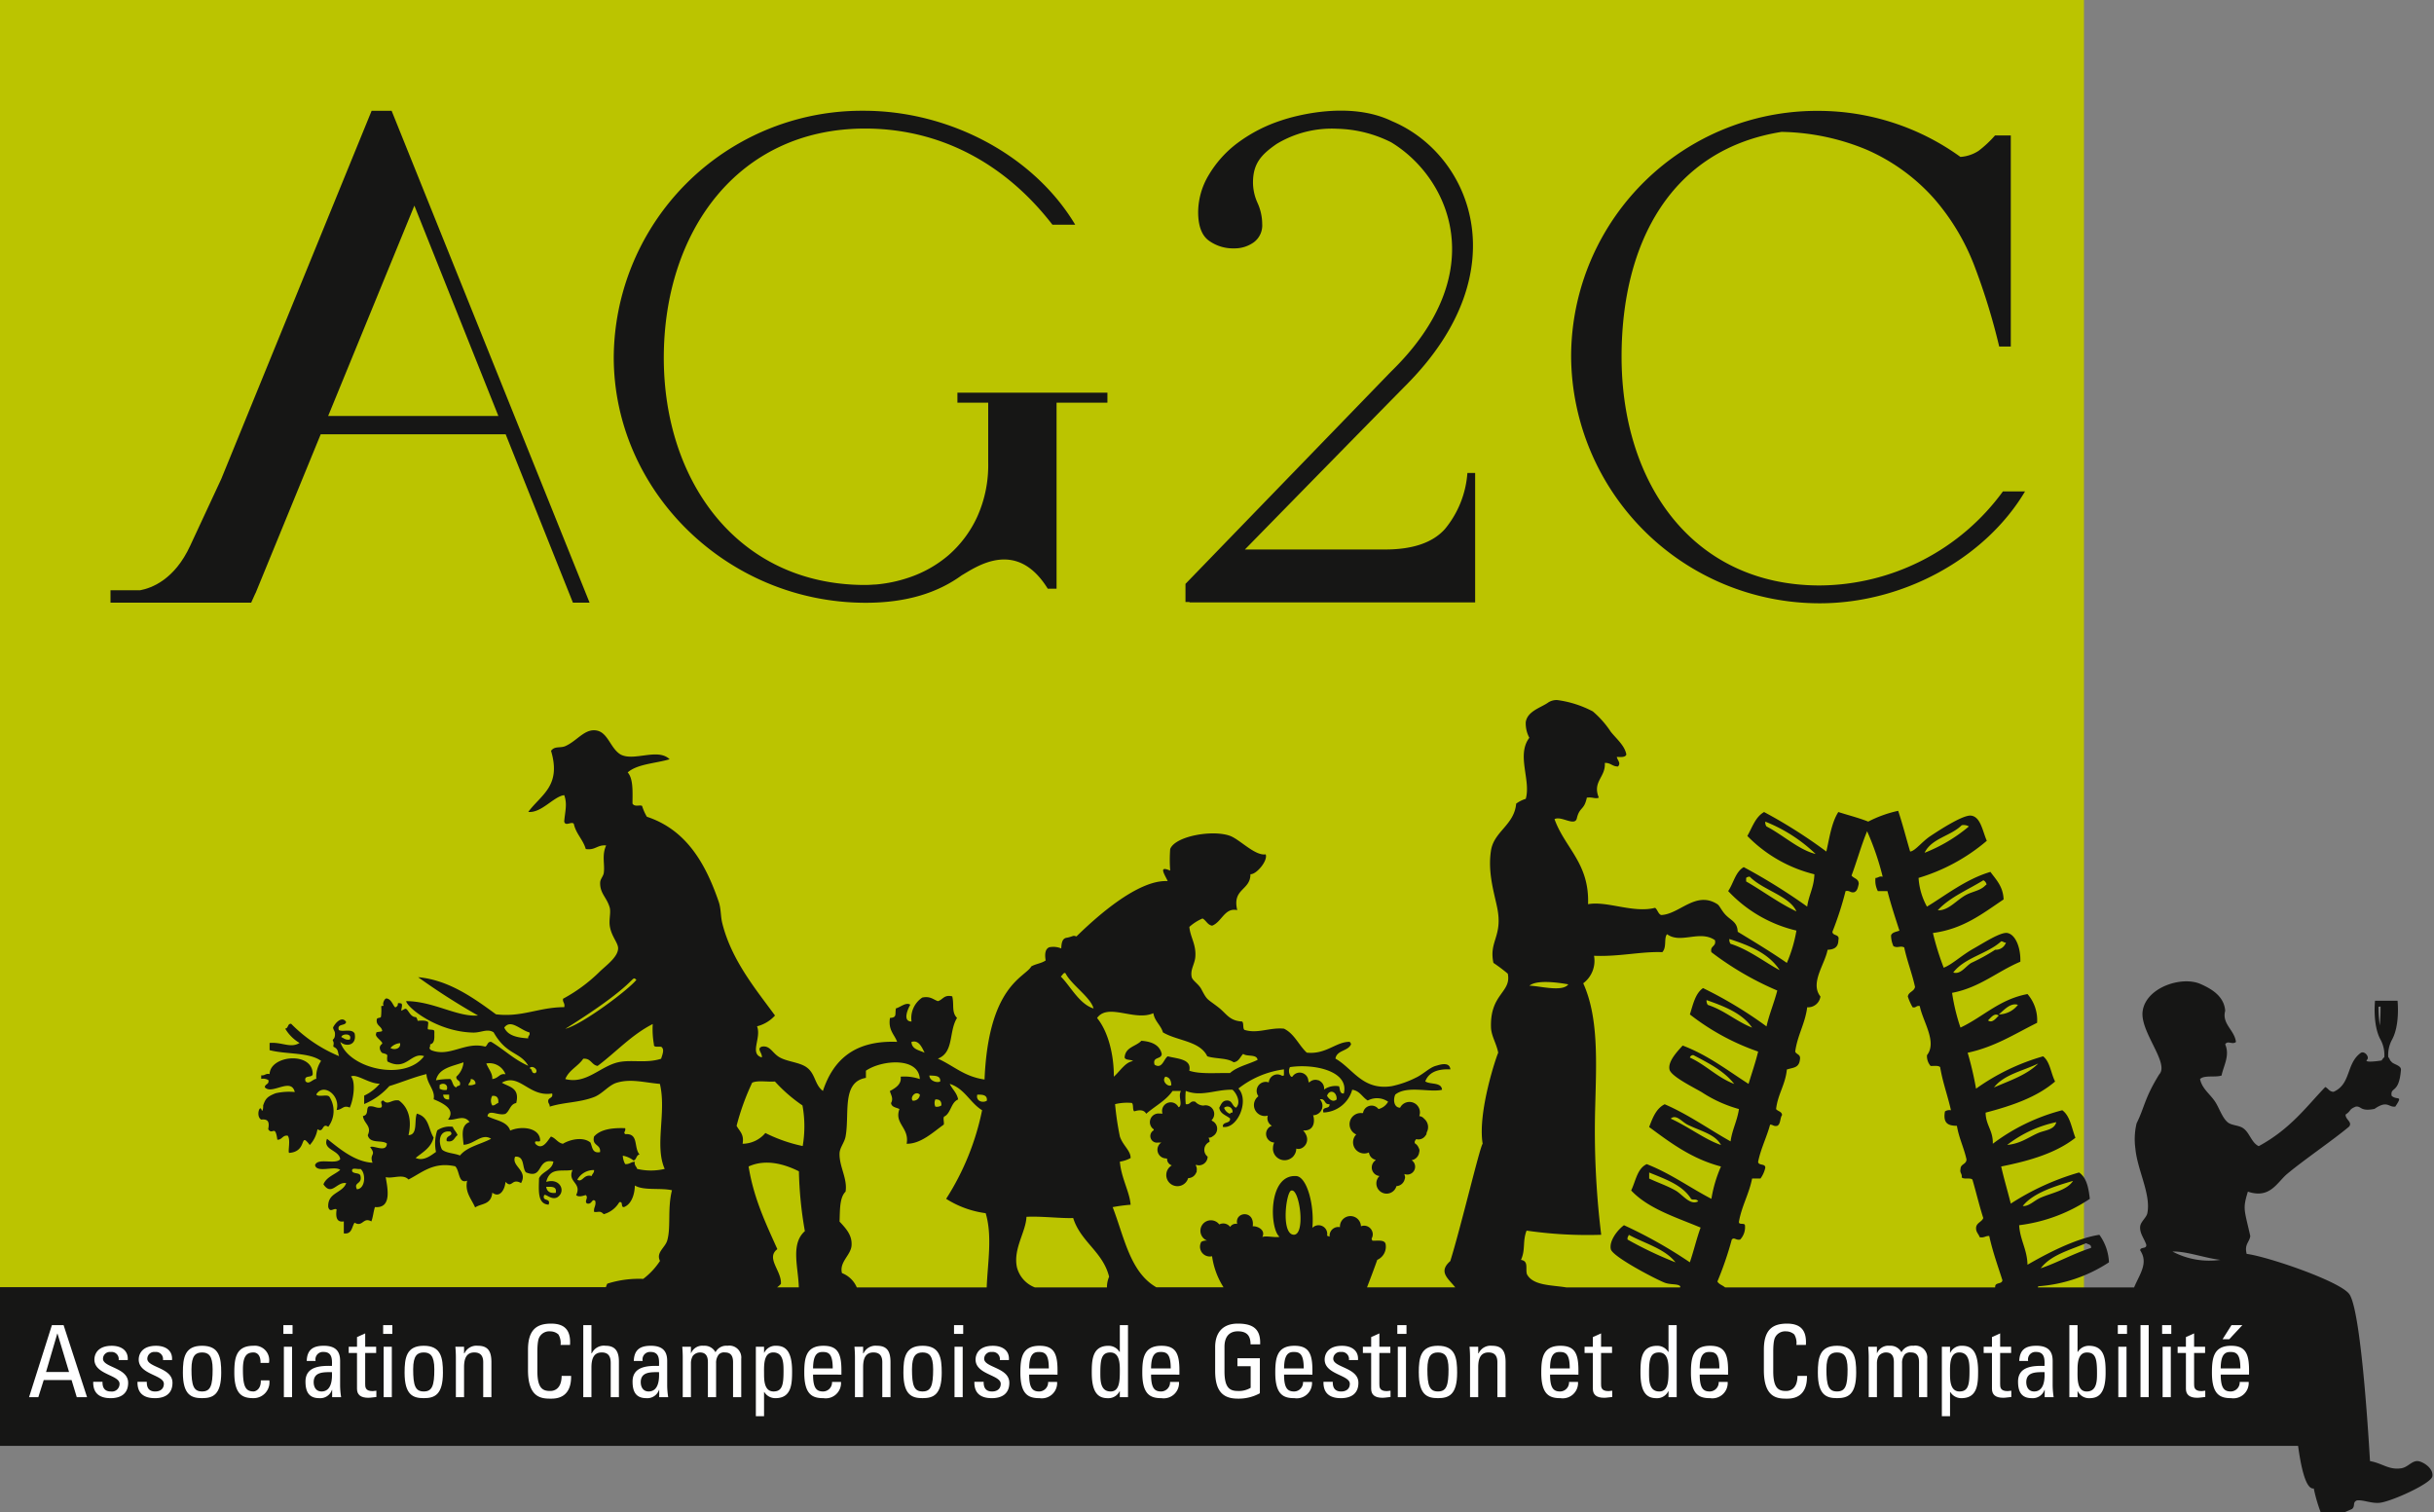 <svg id="Groupe_82" data-name="Groupe 82" xmlns="http://www.w3.org/2000/svg" xmlns:xlink="http://www.w3.org/1999/xlink" width="312.708" height="194.276" viewBox="0 0 312.708 194.276">
  <rect x="0" y="0" width="312.708" height="194.276" fill="#808080" stroke="none"/>
  <defs>
    <clipPath id="clip-path">
      <rect id="Rectangle_10" data-name="Rectangle 10" width="312.708" height="194.276" fill="none"/>
    </clipPath>
  </defs>
  <rect id="Rectangle_8" data-name="Rectangle 8" width="267.735" height="165.626" fill="#bbc400"/>
  <g id="Groupe_8" data-name="Groupe 8">
    <g id="Groupe_7" data-name="Groupe 7" clip-path="url(#clip-path)">
      <path id="Tracé_57" data-name="Tracé 57" d="M305.845,195.814a22.673,22.673,0,0,1-.1,2.435,16.844,16.844,0,0,1-.167-2.393l.266-.042m-20.582,32.553a10.091,10.091,0,0,1-6.156-1.072c1.838-.045,4.092.83,6.156,1.072m-23.079,1.084c1.3-1.721,3.721-2.33,5.842-3.231.228.185.688.134.62.615-2.3.734-4.207,1.847-6.462,2.616m-2.312-8c1.383-1.758,4.432-2.63,6.464-3.231-.792,1.224-2.722,1.53-4.152,2.156-.858.371-1.5,1.136-2.312,1.075m-2.612,9.541c-.051.516-.877.247-.923.768a1.184,1.184,0,0,0-.009.145h-34.7c-.3-.279-.78-.38-.98-.759a43.538,43.538,0,0,0,1.846-5.389c.332-.346.525.129,1.08,0a2.308,2.308,0,0,0,.61-1.843c-.064-.346-.842.024-.769-.464.366-2.04,1.292-3.525,1.691-5.537h1.078a3.774,3.774,0,0,0,.616-1.384c.018-.581-.9-.23-.921-.767.359-1.744,1.09-3.116,1.538-4.771.358-.006.452.264.921.155.448-.22.334-1,.617-1.385-.041-.474-.555-.473-.77-.768.227-1.929,1.191-3.12,1.385-5.078.812-.282,1.593-.154,1.691-1.385.066-.581-.481-.543-.619-.919.291-2.126,1.266-3.564,1.541-5.695a1.6,1.6,0,0,0,1.7-1.387c-1.372-1.723.561-4.1.92-6,.648-.033,1.379-.186,1.385-1.231.214-.828-.724-.5-.767-1.075a41.878,41.878,0,0,0,1.69-5.23c.531-.125.589.227,1.078.15.428-.133.508-.615.613-1.075.018-.679-.643-.69-.922-1.078.7-1.867,1.247-3.879,2-5.691a34.623,34.623,0,0,1,2,5.845c-.474-.11-.561.157-.924.156a2.9,2.9,0,0,0,.306,1.693h1.231c.453,1.752,1,3.408,1.54,5.077-.4.163-.934.193-1.078.613a3.455,3.455,0,0,0,.31,1.385c.561.285.851-.1,1.383.156.374,1.777,1,3.3,1.387,5.077-.117.6-.823.615-.925,1.229a7.137,7.137,0,0,0,.615,1.387c.474.109.452-.267.923-.153.363,1.922,2.266,4.609.924,6.305a1.948,1.948,0,0,0,.462,1.385c.444.016,1.007-.086,1.23.153.33,1.979.967,3.65,1.387,5.54a1,1,0,0,0-.773.155c-.286,1.644.539,1.819,1.539,1.846.264,1.586.9,2.8,1.231,4.309-.006.661-.766.564-.766,1.23-.126.533.227.591.151,1.075.251.318,1.139-.007,1.384.309.475,1.629.874,3.329,1.387,4.924-.2.52-.854.582-.924,1.228-.037.6.329.8.459,1.231.581.12.738-.187,1.233-.151.44,2.023,1.1,3.826,1.694,5.693m-24-54.774c-2.148-.523-4.212-2.458-6.312-3.537a.872.872,0,0,1-.154-.618,19.948,19.948,0,0,1,6.466,4.155m-4.619,14.924c-1.732-.89-3.926-2.635-6.309-3.383a.862.862,0,0,1-.153-.617c2.642.846,5.093,1.883,6.462,4m-9.237,4.462a.909.909,0,0,1-.154-.615c2.313.82,4.574,1.687,5.849,3.537-2.059-.811-3.529-2.211-5.695-2.922m-2.3,6.77a.421.421,0,0,1,.462-.309c1.95,1.026,3.928,2.021,5.232,3.695-2.192-.839-3.623-2.434-5.694-3.386m-2.462,7.845c.708-.616,1.438.414,2.153.77,1.736.861,3.549,1.216,4.308,2.615-2.007-.665-4.262-2.4-6.461-3.385m.615,9.232c-1.114-.633-2.32-1.025-3.383-1.538v-.773c2.067.855,4.265,1.583,5.383,3.386.272.225.6-.092.924.309-1.047.593-1.99-.854-2.924-1.384m-6.155,6.306c-.061-.316.108-.407.154-.613,2.054,1.126,4.6,1.761,6,3.537a49.129,49.129,0,0,1-6.155-2.924m19.233-32c-.407,1.592-1.018,2.977-1.384,4.613a53.171,53.171,0,0,0-8.156-4.923c-1,.692-1.28,2.1-1.69,3.384a30.322,30.322,0,0,0,8.771,4.773c-.35,1.443-.818,2.771-1.234,4.152-2.716-1.744-5.225-3.7-8.462-4.927-.729.8-1.917,2.051-1.691,3.08.189.87,3.019,2.254,4.153,2.92a16.9,16.9,0,0,0,4.768,2.159c-.221,1.521-.866,2.62-1.076,4.152-2.826-1.581-5.388-3.436-8.463-4.769-1.1.542-1.543,1.736-2,2.926,2.743,2.022,5.456,4.078,9.229,5.071a17.12,17.12,0,0,0-1.23,4.155c-2.8-1.457-5.249-3.262-8.308-4.459-1.226.569-1.412,2.175-2,3.384,2.214,2.349,5.708,3.421,8.922,4.768-.523,1.422-.885,3.01-1.383,4.462a58.863,58.863,0,0,0-8.464-4.767c-.9.667-1.917,2.057-1.69,3.077.217.98,5.843,3.894,6.922,4.308.76.291,1.687.107,2,.461,0,.052-.011.1-.015.145H201.236c-1.93-.315-4.274-.218-5.058-1.686-.221-.717.257-1.694-.769-1.85.61-1.328.175-2.358.721-3.761a54.473,54.473,0,0,0,9.587.536,109.322,109.322,0,0,1-.771-16.462c.15-5.794.443-11.474-1.538-15.85a3.6,3.6,0,0,0,1.385-3.534c3.148.144,6.155-.579,8.769-.463.612-.639.174-1.785.616-2.308,1.743,1.285,4.217-.585,6.152.768.2.867-.658.674-.459,1.54a39.148,39.148,0,0,0,8.462,4.926m-26.845-.792c-.753,1.034-3.784.176-5,.174.983-.8,3.717-.4,5-.174M257.876,213.6a15.469,15.469,0,0,1,6.305-2.923c-.245,1-1.461,1.023-2.309,1.387-1.2.511-2.257,1.377-4,1.536m-1.694-7.385c1.266-1.657,3.729-2.119,5.69-3.078-1.455,1.473-3.651,2.193-5.69,3.078m-.769-8.614c.337-.3.813-1.035,1.387-.618-.342.3-.817,1.035-1.387.618m3.848-2a3.152,3.152,0,0,1-2.46,1.231c.634-.517,1.491-1.546,2.46-1.231m-8.309-4.152c1.46-1.925,4.379-2.388,6.151-4,.277-.021.33.189.62.154a1.377,1.377,0,0,1-1.385.922,24.636,24.636,0,0,1-3.08,1.693c-.749.465-1.369,1.519-2.3,1.234m-2-8c1.549-1.68,3.849-2.612,5.847-3.846.212.016.6.6.306.616-.64.7-1.614.794-2.462,1.229-1.283.666-2.3,2.078-3.69,2m-1.694-7.382c.9-1.875,3.387-2.152,4.769-3.541a1.306,1.306,0,0,1,.924.156,20.377,20.377,0,0,1-5.693,3.385M230.8,183.6c-2.333-1.109-4.28-2.6-6.463-3.849v-.46a.725.725,0,0,1,.461-.156c1.669,1.723,5.117,2.471,6,4.466m-64.549,41.538c-1.761-.006-.979-5.848-.291-5.679,1-.169,1.8,5.607.291,5.679m-25.3-27.846c1.418-1.975,4.819.461,7.23-.617.175,1.053.949,1.511,1.231,2.463,1.818,1.1,4.757,1.091,5.694,3.074,1.038.349,2.581.187,3.383.769.689-.077.836-.7,1.234-1.077.477.394,1.753-.009,1.846.771-1.173.57-2.623.864-3.542,1.69-1.81-.032-3.849.165-5.23-.3.328-1.512-1.479-1.519-2.769-1.849-.517.346-.713,1.691-1.691,1.078-.31-1.08.894-.644.92-1.385-.268-1.161-1.283-1.587-2.615-1.691-.692.739-2.07.8-2.153,2.155.128.389.813.216,1.08.459-.967.106-1.66,1.285-2.465,2,.02-2.735-.707-5.78-2.152-7.535m8.77,7.535c.549.068.741.493.769,1.08-.367.316-1.313-.486-.769-1.08m-9.232-8.766c-1.838-.572-2.988-2.906-4.2-4.1.226-.178.38-.594.608-.416.739,1.47,3.237,3.093,3.6,4.517m-2.617,26.924c.97,3.083,3.8,4.3,4.616,7.541a3.4,3.4,0,0,0-.278,1.373h-9.261a3.77,3.77,0,0,1-2.309-2.608c-.49-2.366,1.158-4.525,1.231-6.461,1.926-.1,4.431.22,6,.155m20.463-13.54c-.178-.025-.273.034-.309.155a1.275,1.275,0,0,1-.766-.771.651.651,0,0,1,1.075.616m7.386-5.848c3.126-.471,7.648.52,6.92,3.385-.56.052-.463-.559-.613-.923a2.561,2.561,0,0,0-1.925.421,1.133,1.133,0,0,0,.012-.136,1.1,1.1,0,0,0-.409-.86.133.133,0,0,0-.026-.024c-.03-.022-.058-.04-.091-.066a1.656,1.656,0,0,0-.176-.1.644.644,0,0,0-.11-.021,1.086,1.086,0,0,0-.3-.046,1.1,1.1,0,0,0-.824.368c-.03-.08-.064-.161-.095-.247a1.107,1.107,0,0,0-2.048-.521,1.033,1.033,0,0,1-.163,0,1.117,1.117,0,0,1-.154-1.23m4.769,3.691c.289-.905,1.3-.57,1.231.463-.525.45-1.024-.116-1.231-.463m-53.233.62c-.375-.392.335-1.343.924-.771a.837.837,0,0,1-.924.771m9.517,23.991H110.079a3.4,3.4,0,0,0-1.905-1.839c-.369-1.434,1.139-2.29,1.231-3.538.093-1.288-.647-2.128-1.541-3.078.06-1.479-.011-3.092.772-3.845.275-1.678-.828-3.222-.772-4.927.027-.735.624-1.369.772-2.152.545-2.924-.552-7.009,2.615-7.54v-.92c2-1.385,6.788-1.8,6.924,1.072a6.093,6.093,0,0,0-2.463-.306c.154.934-.611,1.434-1.384,1.846.146.528.48.956.152,1.541.074.546.67.561,1.08.77-.7,1.9,1.3,2.376.925,4.461,1.829.025,3.408-1.5,4.767-2.462.092-.321-.192-1.008.154-1.078.783-.5.787-1.777,1.693-2.154-.16-.867-.75-1.3-1.077-2,1.914.6,2.6,2.428,4.155,3.384a33.379,33.379,0,0,1-4.619,11.383,12.537,12.537,0,0,0,5.079,1.847c.883,2.94.248,6.392.132,9.532m.022-23.991c-.493.337-1.452.08-1.233-.771.68-.015,1.308.025,1.233.771m-5.846.615a1.025,1.025,0,0,1-.774.153,1.1,1.1,0,0,1,0-.924c.552-.036.806.22.774.771m-.153-3.077c-.417.223-1.387-.094-1.387-.771.675.042,1.469-.029,1.387.771m-2-3.695c-.687-.337-1.639-.414-1.692-1.385.935-.3,1.329.667,1.692,1.385M103.4,224.683c-1.847,1.641-.839,4.6-.769,7.22h-2.8a2.731,2.731,0,0,0,.5-.453c.116-1.665-1.98-3.308-.46-4.461-1.475-3.295-3.032-6.507-3.693-10.62,2.193-1,4.6-.315,6.464.621a49.759,49.759,0,0,0,.767,7.694m-.278-10.94a19.751,19.751,0,0,1-4.8-1.676,3.859,3.859,0,0,1-2.922,1.383c.222-1.246-.425-1.627-.773-2.308a31.224,31.224,0,0,1,2-5.538c.7-.331,1.981-.074,2.922-.154a20.089,20.089,0,0,0,3.542,3.077,14.929,14.929,0,0,1,.028,5.216M85.4,216.681a7.672,7.672,0,0,1-3.54,0c-.087-.323-.382-.438-.309-.922-.489.024-.674.346-1.228.306a2.509,2.509,0,0,1-.309-1.08,3.055,3.055,0,0,1,1.384.616c.405-.109.327-.7.769-.771-.783-.9-.061-2.74-1.844-2.613-.29-.294.092-.278,0-.767-1.757-.067-3.212.175-4,1.075-.309,1.234.9.948.769,2-1.013.192-.978-.659-1.23-1.228-.95-.795-2.649-.393-3.538.155-.692-.129-.915-.725-1.54-.925-.414.5-1.1,1.865-2,.925-.246-.606.666-.055.613-.465-.077-1.626-2.432-1.86-3.846-1.228-.383-1.207-1.884-1.293-2.922-1.847.154-.976,1.4,0,2.309-.306.558-.364.6-1.249,1.384-1.385.492-1.98-.916-2.06-1.846-2.614,2.27-1.292,3.5,1.891,6.461,1.383.186.749-.71.416-.462,1.231a.74.74,0,0,1,.156.462c1.8-.578,3.792-.507,5.69-1.231,1.09-.417,1.884-1.538,2.924-1.845,1.807-.542,3.516-.024,5.538.153.869,3.647-.715,7.932.617,10.923m-.463-14.156c-1.928.633-3.861.07-5.54.46-2.32.542-4.072,2.844-6.767,2.152.474-1.166,1.644-1.634,2.306-2.612,1.008-.085,1.05.8,1.846.924,2.374-1.78,4.333-3.98,7.08-5.384a11.274,11.274,0,0,0,.152,2.615c-.061.575.961.066,1.079.462.254.3-.032.992-.156,1.384m-3.174-10.141c-.94,1.212-6.9,5.714-9.132,6.295,9.741-6.091,8.363-6.932,9.132-6.295M68.787,204.369c-.577.117-.335-.585-.769-.613.349-.5,1.27.233.769.613m-.769-5.227c.128.433-.218.4-.156.767-1.4-.085-2.628-.349-3.074-1.386.855-1.142,2.079.341,3.23.618m-4.771,8.151c.613-.047.835.3.771.926-.293.062-.388.328-.771.309a1.2,1.2,0,0,1,0-1.234m1.694-2.771c-.8-.149-.826.5-1.694.615.044-.744-.453-1.23-.768-2a2.2,2.2,0,0,1,2.462,1.382m9.231,13.543a2.408,2.408,0,0,1,2.153-1.233c.025.382-.244.477-.308.771-1.038-.313-1.18.9-1.845.462M61.093,205.758a1.342,1.342,0,0,1-.923.153c.067-.293.332-.391.31-.774a.583.583,0,0,1,.613.621m-1.54-2.773a2.8,2.8,0,0,1-.921,1.846c-.059.571.621.4.46,1.08-.125.132-.42.09-.46.307-.493-.128-.439-.79-.77-1.081a9.29,9.29,0,0,0-1.848.16c.361-1.594,2.11-1.79,3.539-2.312M56.48,205.91c.39-.348,1.167-.146.922.615a1.3,1.3,0,0,1-.922-.153Zm.46,1.231h.766v.614c-.5.043-.738-.181-.766-.614M51.4,200.524c.145.741-.8.93-1.231.616a1.8,1.8,0,0,1,1.231-.616m-7.539-.768c.018-.467,1.462-.554,1.08.309-.552.09-.746-.182-1.08-.309m2,19.541c-.471-.952.69-.6.459-1.694-.076-.486-.876-.245-1.074-.613-.125-.586.728-.2,1.074-.309.719.558.634,2.548-.459,2.616m24.31-.308c.684-.018,1.412-.083,1.229.768-.755.087-1.132-.2-1.229-.768m242.321,37.232c.217-1.1-1.258-1.953-1.847-2-.8-.06-1.265.79-2.155.925-1.589.239-2.414-.652-4-.925-.071-1.054-1.05-18.88-2.613-21.386-1.047-1.679-10.644-4.921-13.232-5.234-.324-1.245.353-1.481.464-2.293-.775-3.441-1-3.464-.31-5.705,2.87.964,3.741-1.2,5.077-2.306,2.141-1.788,6.039-4.448,7.937-6.06.441-.6-.491-.876-.462-1.538.794-.539.359-.622,1.3-1.019.773-.105.535.664,2.412.294,1.692-1.168,1.789-.178,2.673-.294,1.038-1.556.233-.756-.469-1.387-.189-1.219.931-.2,1.191-3.265.124-.734-1.17-.747-1.284-1.249-.033.224-.122-.236-.341-.466a4.1,4.1,0,0,1,.484-2.235c1.051-1.906.71-5,.71-5h-2.893s-.342,3.093.71,5a4.117,4.117,0,0,1,.482,2.246,1.783,1.783,0,0,0-.344.425c-.789.133-2.274.282-1.877-.085.364-.343-.3-1.189-.8-.891-1.907,1.373-1.218,3.987-3.487,5-.56,0-.69-.436-1.074-.614-2.37,2.45-4.447,5.377-8.552,7.6-.949-.453-1.149-1.719-2-2.306-.571-.4-1.5-.339-2-.77-.746-.641-1.09-1.923-1.692-2.767-.676-.945-1.6-1.588-1.847-2.776.529-.544,1.971-.18,2.768-.458.232-1.219,1.1-2.573.462-4,.316-.561.9.091,1.385-.309-.184-1.539-1.841-2.313-1.385-4-.136-1.969-1.932-2.9-3.185-3.454-2.422-1.057-7.018.462-7.422,3.516-.347,2.635,3.466,6.663,2.143,8.088-1.886,3.024-1.894,4.243-2.921,6.312a8.807,8.807,0,0,0-.153,3.23c.251,2.772,2.025,5.871,1.537,8.308-.111.558-.858,1.092-.922,1.7-.092.833.5,1.541.771,2.3.145.66-.761.273-.771.774,1.1,1.63-.076,3.066-.78,4.758H261.81c.024-.051.039-.1.062-.145a19.016,19.016,0,0,0,9.079-3.078,6.5,6.5,0,0,0-1.231-3.537c-3.155.494-6.917,2.51-9.234,3.849-.05-2-.953-3.149-1.073-5.079a20.914,20.914,0,0,0,9.079-3.388c-.159-1.435-.429-2.752-1.385-3.386a32.677,32.677,0,0,0-8.769,4c-.4-1.6-.865-3.138-1.236-4.771,3.679-.729,7.079-1.74,9.539-3.69-.493-1.25-.673-2.812-1.691-3.537a25.326,25.326,0,0,0-8.923,4.308c.06-1.7-.905-2.376-.923-4,3.418-.892,6.612-2,8.926-4-.544-1.049-.642-2.542-1.54-3.234a27.98,27.98,0,0,0-8.616,4.156,42.526,42.526,0,0,0-1.077-4.617c3.509-.749,6.074-2.438,8.921-3.844a5.11,5.11,0,0,0-1.233-3.694c-3.623.68-5.687,2.93-8.611,4.306a24.965,24.965,0,0,1-1.078-4.462c3.569-.683,5.775-2.735,8.769-4,.07-1.821-.644-3.534-1.69-3.692-.867-.133-3.089,1.318-4.31,2-1.576.888-2.81,2.083-3.846,2.461a35.05,35.05,0,0,1-1.385-4.459c3.938-.525,6.4-2.52,9.081-4.312-.068-1.676-.958-2.527-1.694-3.537-3.172.931-5.907,3.123-8.154,4.461a8.787,8.787,0,0,1-1.078-3.689,24.154,24.154,0,0,0,8.767-4.768c-.557-1.273-.785-3.057-2-3.231-.959-.143-3.755,1.634-5.229,2.612-1.126.746-1.967,1.932-2.619,2-.517-1.74-.97-3.538-1.538-5.233a15.575,15.575,0,0,0-3.846,1.385c-1.211-.478-2.561-.82-3.843-1.228-.862,1.347-1.136,3.276-1.538,5.076a64.3,64.3,0,0,0-8-5.076c-1.114.627-1.516,1.969-2.152,3.074a18.059,18.059,0,0,0,8.614,4.924c-.042,1.653-.719,2.665-.924,4.152a76.03,76.03,0,0,0-8.152-5.073c-1.074.615-1.31,2.071-2,3.077a17.488,17.488,0,0,0,8.769,5.077,18.124,18.124,0,0,1-1.23,4.152c-2.029-1.409-4.177-2.7-6.313-4-.053-1.258-.8-1.4-1.537-2.152-.547-.568-.781-1.2-1.074-1.391-2.783-1.779-4.881,1.315-7.235,1.391-.392-.175-.446-.685-.769-.925-2.811.717-6.185-.918-8.613-.466.189-5.263-2.959-7.192-4.309-10.925.854-.483,2.666,1.029,2.88-.156.356-1.436.927-.967,1.274-2.608.746-.1,1.087.2,1.538,0-.857-2.085.9-2.615.771-4.462.753-.034.965.469,1.69.46.427-.441-.086-.816-.151-1.229.527.013,1.1.077,1.228-.309-.2-1.141-1.259-2-2-2.922a12.282,12.282,0,0,0-2.309-2.617,13.617,13.617,0,0,0-4.556-1.457,1.958,1.958,0,0,0-1.14.29c-.921.678-2.712,1.106-2.921,2.554a3.919,3.919,0,0,0,.462,2c-1.688,2.225.235,5.473-.462,7.847a4.026,4.026,0,0,0-1.23.616c-.247,2.752-2.839,3.56-3.231,6-.443,2.758.376,5.369.775,7.278.8,3.792-1.076,4.332-.465,7.182a20.94,20.94,0,0,1,1.844,1.386c.5,2.434-2.309,2.563-2.155,6.923.039,1.08.688,2.011.927,3.231-.2.368-2.671,7.619-2,11.694-.341.325-2.792,10.7-4.159,15.077-1.6,1.4-.237,2.254.637,3.377H175.629c.448-1.169.894-2.339,1.317-3.536a1.85,1.85,0,0,0,1.077-2c-.1-.616-.992-.444-1.691-.461a.626.626,0,0,1-.114-.272,1.1,1.1,0,0,0,.15-.543,1.12,1.12,0,0,0-1.118-1.115,1.1,1.1,0,0,0-.4.079,1.349,1.349,0,0,0-2.7.079c0,.01.006.02.006.034a1.034,1.034,0,0,0-.221-.024,1.113,1.113,0,0,0-1.114,1.115c0,.041.007.079.01.123a2.539,2.539,0,0,1-.334-.123,1.114,1.114,0,0,0-1.887-1.005c.273-3.054-.751-6.655-2.125-6.655-3.609-.17-3.368,6.793-2.1,7.8-.461.155-1.806-.175-2.208.04.478-.934-.671-1.442-1.231-1.381.294-2.143-2.346-1.9-2-.31a.856.856,0,0,0-.9.392,1.1,1.1,0,0,0-.886-.45,1.122,1.122,0,0,0-.512.126,1.349,1.349,0,1,0-1.556,2.076,1.294,1.294,0,0,0-.755.162,1.26,1.26,0,0,0,1.385,1.849,10.012,10.012,0,0,0,1.475,3.991h-8.627c-3.386-1.922-4.136-6.479-5.619-10.3a21.188,21.188,0,0,1,2.308-.308c-.111-1.61-1.22-3.473-1.382-5.537a4.15,4.15,0,0,0,1.382-.463c.015-.957-1-1.608-1.382-2.771a36.8,36.8,0,0,1-.616-4.152,6.518,6.518,0,0,1,2.153-.154c.257.2.052.87.31,1.078.665-.208,1.246-.216,1.537.308,1.122-.977,2.525-1.683,3.384-2.927h1.08c-.374.656.163,1.526-.156,2a.4.4,0,0,1-.158.089,1.111,1.111,0,0,0-2.112.489,1.169,1.169,0,0,0,.056.34,3.163,3.163,0,0,0-.435-.018c-.022,0-.046-.006-.067-.006a1.114,1.114,0,0,0-.624,2.039.962.962,0,0,1-.01.125.838.838,0,0,0-.428.735.848.848,0,0,0,.848.848.743.743,0,0,0,.145-.015,2.43,2.43,0,0,0,.429-.007,1.112,1.112,0,0,0,.546,2.044c.064.009.124.022.186.034,0,.017,0,.033,0,.048a.852.852,0,0,0,.588.808c0,.007-.006.021-.015.028a1.433,1.433,0,1,0,2.131,1.617,1.119,1.119,0,0,0,1.041-.728c.01,0,.021-.009.036-.01a.877.877,0,0,0,.022-.246,1.145,1.145,0,0,0,.017-.134,1.1,1.1,0,0,0-.131-.509.211.211,0,0,1,.022-.089,1.2,1.2,0,0,0,.386.071,1.117,1.117,0,0,0,1.053-.771s.007-.006.015-.009c0-.021,0-.035,0-.052a1.055,1.055,0,0,0,.042-.282,1.112,1.112,0,0,1,.252-1.9c0-.016-.006-.033-.006-.046a1.066,1.066,0,0,0-.015-.171s0-.009,0-.01a.789.789,0,0,0-.053-.17.85.85,0,0,0-.068-.143.721.721,0,0,0,.554-.184,1.106,1.106,0,0,0-.03-1.941c-.046-.037-.092-.074-.135-.111a1.126,1.126,0,0,0,.349-.806,1.112,1.112,0,0,0-1.115-1.115,1.158,1.158,0,0,0-.274.036,1.461,1.461,0,0,1-1.043-.492c-.7-.19-.6.424-1.226.307a8.252,8.252,0,0,1,0-1.7c2.025.8,3.831-.2,6-.152.5.413,1.148,1.654.46,2.308-.527-.191-.45-.986-1.228-.92-.565.05-.7.523-.927.92.114.811.888.962,1.385,1.384.074.738-.993.34-.924,1.081,1.864.318,3.456-3.365,2-4.925a11.915,11.915,0,0,1,5.846-2.462v.769a.437.437,0,0,1-.236.055,1.109,1.109,0,0,0-1.709.852,1.16,1.16,0,0,0-1.332,1.777,1.407,1.407,0,0,0,.836,2.541,1.552,1.552,0,0,0,.374-.055,1.091,1.091,0,0,0-.056.332,1.112,1.112,0,0,0,.579.973v0a1.109,1.109,0,0,0,.3,2.156,1.751,1.751,0,0,0-.162.7.542.542,0,0,0-.006.071,1.5,1.5,0,0,0,1.5,1.5,1.474,1.474,0,0,0,.861-.278,1.093,1.093,0,0,0,.345-.34,1.477,1.477,0,0,0,.293-.882c.812.332,2.137-.958.877-2.324,1.62.1,1.467-1.5,1.283-1.951a1.213,1.213,0,0,0,.869-2.049c.762-.144.52.712,1.231.616.113.73-1.029.2-.769,1.077a3.984,3.984,0,0,0,3.694-2.924c.99.137,1.295.964,2,1.387a2.5,2.5,0,0,1,2.616.153,1.974,1.974,0,0,1-1.238.941,1.111,1.111,0,0,0-1.984.494c-.036.012-.067.02-.1.032a1.437,1.437,0,0,0-.774,2.739,1.435,1.435,0,0,0,1.035,2.439,1.391,1.391,0,0,0,.592-.129,1.116,1.116,0,0,0,.87.949.8.8,0,0,0-.049.085,1.115,1.115,0,0,0-.455.892,1.1,1.1,0,0,0,.982,1.1.094.094,0,0,0,0,.015,1.3,1.3,0,0,0-.39.935,1.313,1.313,0,0,0,2.579.351,1.154,1.154,0,0,0,1.068-.934.5.5,0,0,0,.006-.386,1.093,1.093,0,0,0-.062-.239,1.079,1.079,0,0,0,.381.074,1.009,1.009,0,0,0,1.007-1.008,1,1,0,0,0-.453-.838,1.182,1.182,0,0,0,.978-1.039c0-.006.006-.009.006-.013a.624.624,0,0,0-.07-.516,1.158,1.158,0,0,0-.479-.591.347.347,0,0,1,.087-.432.448.448,0,0,1,.066-.121,1.147,1.147,0,0,0,.291.044,1.085,1.085,0,0,0,.918-.509.438.438,0,0,0,.111-.181.5.5,0,0,1,.006-.074c.013-.052.026-.1.036-.155a1.4,1.4,0,0,0-.345-1.747.926.926,0,0,0-.62-.332,1.345,1.345,0,0,0-2.461-1.077c-.794-.013-.926-1.026-.615-1.691,1.526-1.209,4.467-.223,6-.616-.07-1.009-1.519-.639-2.153-1.075.438-1.151,1.555-1.623,3.227-1.54-.1-1.095-1.529-.542-1.846-.462-.834.214-1.627,1.085-2.613,1.537a12.6,12.6,0,0,1-3.075,1.078c-3.754.579-4.978-2.26-7.232-3.539.172-1.106,1.627-.937,2-1.846,0-.154-.121-.181-.151-.309-1.745-.049-3.055,1.66-5.537,1.385-1.035-.963-1.581-2.419-2.924-3.077-1.863-.184-3.365.692-5.078.155-.254-.2-.051-.872-.306-1.077-1.657-.085-2-1.023-3.078-1.846-1.485-1.139-1.381-.842-2.155-2.309-.341-.653-1.121-1.085-1.233-1.537-.228-.961.392-1.669.46-2.621.125-1.592-.657-2.538-.766-3.84a6.05,6.05,0,0,1,1.693-1.08c.471.247.619.815,1.231.925,1.262-.49,1.6-2.354,3.229-2-.682-2.788,1.7-2.51,1.694-4.615.774.049,2.278-1.764,1.957-2.55-1.365.22-3.316-1.908-4.574-2.374-2.218-.82-7.059.02-7.694,1.693a18.454,18.454,0,0,0,0,2.771c-1.454-.628-.853.264-.319,1.333-.611.058-3.879-.531-11.725,7.122-.5-.168-.335-.024-1.187.16-.657.059-.731.7-.766,1.384a2.609,2.609,0,0,0-1.54-.151c-.615.251-.56,1.111-.462,1.689-.5.373-1.3.443-1.847.773-.79,1.415-5.5,2.383-6.005,14.527-2.635-.385-3.911-1.739-5.994-2.684,2.1-.8,1.371-3.489,2.462-5.228-.734-.739-.352-1.66-.615-2.772-1.077-.253-1.2.442-1.848.615-.609-.211-.97-.671-2-.462a3.167,3.167,0,0,0-1.385,3.08c-1.242-.007-.4-1.763-.153-2.155-.547-.385-1.3.339-1.848.463-.162.744.187,1.176-.769,1.231-.252,1.583.567,2.1.921,3.074-5.5-.22-8.221,2.34-9.537,6.307-1.1-.819-.935-2.252-2.152-3.076-.916-.616-2.38-.673-3.387-1.23-.977-.539-1.219-1.58-2.309-1.387-.725.278.1.812,0,1.387-1.632-.475-.022-2.487-.613-4a4.608,4.608,0,0,0,2.306-1.385c-2.469-3.375-5.576-7.091-6.77-11.845-.232-.93-.151-1.867-.462-2.769-1.749-5.107-4.27-9.284-9.231-10.924a6.721,6.721,0,0,1-.613-1.388c-.284-.179-.954.18-1.233-.306.009-1.55.111-3.185-.616-4,1.259-1.1,3.569-1.146,5.385-1.692-1.529-1.492-4.579.322-6.306-.615-1.3-.781-1.605-2.817-3.078-3.077-1.528-.267-2.472,1.313-4,2-.674.3-1.366-.048-1.848.612,1.359,4.538-1.314,5.647-2.924,7.849,1.712.16,3.24-1.981,4.617-2.156.419,1.148.108,2.076,0,3.384.143.7.964-.08,1.233.309.291,1.3,1.18,2,1.536,3.23,1.225.193,1.48-.573,2.618-.46-.585,1.256-.145,2.447-.306,3.54-.066.423-.452.777-.465,1.23-.043,1.412.875,1.914,1.233,3.231.158.592-.11,1.506,0,2.309.186,1.35,1.095,2.21,1.074,2.921-.024,1.069-1.424,2.1-2.306,2.924a20.638,20.638,0,0,1-4.768,3.539c-.077.482.278.543.153,1.078-3.338.022-5.4,1.327-8.771.922-2.783-2.034-6.038-4.417-10-4.768a84.315,84.315,0,0,0,7.694,4.921c-2.683.21-5.739-1.84-9.23-1.847.074.765,3.889,3.932,8.587,4.04,1.047.027,1.822-.549,2.644-.037,1.684,2.977,3.384,2.463,4.459,4.306-1.821-.789-3.128-2.1-4.77-3.079-.5-.04-.446.479-.766.615-2.573-.691-4.551,1.4-6.926.463-.444-.292-.074-.388-.156-.688-.052-.179.571.08.548-1.143-.02-.835.156-.758-.731-.835-.214-.02-.077-.235-.053-.911,0,0-.105-.337-1.36-.2-.1-.426-.229-.479-.229-.479-.629,0-.866-.686-1.172-.991-.183-.187-.308-.013-.705.178.022-.375.19-.754.012-.937-.843-.178-.109.167-.765.5-.255-.074-.469-1.047-1.118-1.146-.261-.043-.524.569-.446.831.064.211.106.051-.258.156a7.789,7.789,0,0,1-.028,1.329c-.024.27-.547.079-.547.417-.108.772.652.833.7,1.451-.2.159-.858.036-.769.312-.218.374.523.789.756,1.186.117.206-.272.2-.3.643a.926.926,0,0,0,.314.68c1.029.252.481.263.674,1.091,2.45,1.3,3-1.253,4.707-.683-2.441,3.292-9.717,1.622-10.77-1.846.688.7,2.174.5,1.845-1.072-.4-.663-1.521-.15-2.032-.438-.269-.881.874-.482.938-1.039-.512-.8-1.373.079-1.669.7-.007.267.22.474.236.728.051.935-.419.705-.236,1.042s-.073.655.077.732c.625.309.487.627.685,1.189a18.622,18.622,0,0,1-6.152-4.152c-.5-.04-.327.594-.77.615a5.265,5.265,0,0,0,1.844,1.846c-1.156.72-2.257-.143-3.845,0v.923c2.107.562,5.085.251,6.617,1.383a3.611,3.611,0,0,0-.616,2.306c-.458.021-.945.787-1.384.313-.27-.889.865-.37.922-.928.012-2.934-5.466-2.44-5.539,0-.533-.12-.589.232-1.076.158v.458a1.32,1.32,0,0,1,.922.16c.125.584-.45.467-.46.92.876,1.028,3.385-1.333,3.848.612a7.7,7.7,0,0,0-2.462.157c-1.082.428-1.307.707-1.6,1.561.027.526-.132.82-.181.631-.235-.875-.8.767-.07,1.192.866-.1,1.093.27.9,1.233.548.854.888-.714,1.173,1.351.6.04.668-.615,1.329-.52.414.491,0,2.031.181,2.214,2.45-.158,1.265-2.838,2.657-1.013a3.974,3.974,0,0,0,.992-2.033c.822.563.555-.874,1.381-.306a3.367,3.367,0,0,0,.156-3.849c-.273-.395-1.436.1-1.694-.308.915-1.54,3.145.13,2.616,2,.781-.057.86-.677,1.693-.309.523-1.2.755-3.344.153-4,.72-.387,2.321.946,3.693.927a5.8,5.8,0,0,1-2,1.535v1.08a8.907,8.907,0,0,0,3.231-2.309c1.614-.489,3.077-1.126,4.768-1.542.079,1.307,1.17,2.078.923,3.234,1.143.478,2.892,1.288,1.847,2.615.942.16,2.014-.719,2.769.309-1.2.453-.848,1.877-.77,2.923,1.347-.031,2.351-1.546,3.538-.767-1.335.712-3.082,1.018-4,2.15-.714-.309-1.761-.285-2.308-.768-.486-.93-.419-2.514,1.077-2.308.527.6-.7.44-.46,1.231.918.2.946-.489,1.384-.769-.143-.42-.47-.654-.615-1.074a2.794,2.794,0,0,0-2,.459,5.3,5.3,0,0,0-.156,2.767c-.627.431-1.586,1.246-2.615.772.9-.737,1.984-1.3,2.308-2.617-.7-1.123-.55-2.628-2.153-3.075-.37.91.159,2.722-1.075,2.768.405-1.723.14-3.475-1.233-4.459-.963-.177-1.373.688-2,0-.632.121.08.632-.309.92-.673.107-.869-.261-1.54-.153-.417.217.032,1.1-.767,1.23.1.986,1.176,1.264.616,2.462.276,1.162,1.826.566,2.459,1.078-.08,1.247-1.732.16-2.151.463.862,1.118-.144.781.306,2-2.266-.113-4.243-1.8-5.846-3.075-.6,1.448,1.543,1.412,1.694,2.616-.581.749-2.9-.233-3.234.769.218,1.062,2.536.028,3.234.612-.719.618-1.773.9-2.156,1.851,1.058,1.569,1.7-.369,2.925-.155-.478,1.314-2.412,1.177-2.309,3.076.224.809.742.064,1.078.306-.172,1.192.132,1.666.924,1.538v1.539c1.062.141,1.008-.83,1.383-1.379,1.047.634,1.087-.771,2.155-.16.221-.547.267-1.273.46-1.844,2.33.214,1.534-2.759,1.387-3.848.857.251,2.2-.474,2.924.309,1.745-.879,3.191-2.312,6-1.7.6.569.385,2.3,1.537,1.849-.325,1.473.55,2.342,1.024,3.438.814-.543,2.049-.3,2.207-1.9.942.741,1.614-.362,1.694-1.384.879.912.768-.543,2,.155.922-1.633-1.287-2.159-.767-3.385,1.252-.125.88,1.373,1.382,2,2.3.965,1.337-1.84,3.539-1.379-.175,1.155-1.429,1.238-1.844,2.152-.034,1.571-.221,3.3,1.23,3.385.312-.873-.735-.4-.615-1.077.082-.6.827.542,1.694.155,1.215-.71.435-2.566-1.385-2,.489-1.963,2.016-1.281,3.381-1.541-.7,1.6,1.246,1.635.465,3.231.3.31.877.1,1.228,0,.411.347-.216.772.154,1.077.679.2.631-.735,1.078-.307.12.636-.236.793-.155,1.387.532.108.726-.235,1.234.3a3.344,3.344,0,0,0,2-1.538c.562-.145.128.695.619.618,1.031-.4,1.368-1.8,1.381-2.767,1.108.685,3.313.276,4.77.612-.6,2.361-.11,4.747-.612,6.462-.276.931-1.468,1.531-.926,2.615a9.222,9.222,0,0,1-2.153,2.31,13.406,13.406,0,0,0-4.614.613,2.02,2.02,0,0,0-.182.453H0v20.39H295.248c.438,3.194,1.073,5.616,2.015,5.468a20.284,20.284,0,0,0,1.073,3.537h1.695c.8-.3,1.485-.609,2.155-.9.459-.423.01-.827.615-1.1.823-.1,1.816.408,2.923.306,1.415-.13,6.577-2.437,6.77-3.383" transform="translate(-0.002 -66.506)" fill="#161615"/>
      <path id="Tracé_58" data-name="Tracé 58" d="M60.858,24.873l-.047-.117H58.242L38.917,72.077l-3.986,8.564c-2,4.335-4.929,5.439-6.442,5.72H24.695v1.587H27.5v0H42.77l.545-1.21h.013l.137-.33.006-.019L51.7,66.32H75.463l8.592,21.51.047.118h2.141Zm-8.2,39.094L63.735,36.942,74.526,63.968Z" transform="translate(-10.498 -10.524)" fill="#161615"/>
      <path id="Tracé_59" data-name="Tracé 59" d="M301.154,71.283a12.73,12.73,0,0,1-2.893,7.207c-1.572,1.747-4.129,2.62-7.691,2.62h-18c5.637-5.759,15.417-15.748,20.9-21.316,14.328-14.567,8.065-29.478-1.979-33.7-5.362-2.62-12.266-.781-14.253-.106a19.419,19.419,0,0,0-5.607,2.891,14.092,14.092,0,0,0-3.714,4.133,9.368,9.368,0,0,0-1.354,4.729q0,2.665,1.354,3.672a5.286,5.286,0,0,0,3.261,1.011,4.222,4.222,0,0,0,2.53-.779,2.7,2.7,0,0,0,1.085-2.344A6.629,6.629,0,0,0,274.2,36.6a6.421,6.421,0,0,1-.591-2.62c0-2.449,1.047-3.594,3.034-4.972a13.713,13.713,0,0,1,7.8-1.951,16.2,16.2,0,0,1,6.914,1.736c7.409,4.473,13.112,16.7-.042,29.491L264.936,85.525v2.335h.538l-.039.044H302.15V71.283Z" transform="translate(-112.631 -10.514)" fill="#161615"/>
      <path id="Tracé_60" data-name="Tracé 60" d="M406.592,73.666a29.355,29.355,0,0,1-23.527,12.084c-16.3,0-25.466-13.09-25.466-29.385,0-14.749,6.451-26.645,20.549-28.886A29.571,29.571,0,0,1,389.1,29.773a24.965,24.965,0,0,1,8.609,6.233A28.815,28.815,0,0,1,403,44.884a82.228,82.228,0,0,1,3.114,10.169h1.49V27.94h-2.03a14.312,14.312,0,0,1-2.1,1.966,4.858,4.858,0,0,1-2.343.786,31.18,31.18,0,0,0-18.156-5.913,31.589,31.589,0,0,0-31.858,31.587,31.925,31.925,0,0,0,31.952,31.675c10.71,0,21.239-5.769,26.365-14.374Z" transform="translate(-149.267 -10.534)" fill="#161615"/>
      <path id="Tracé_61" data-name="Tracé 61" d="M181.315,60.97v1.281h3.955v7.68a16.133,16.133,0,0,1-1.418,7,14.685,14.685,0,0,1-3.659,4.9,15.3,15.3,0,0,1-5.08,2.88,17.928,17.928,0,0,1-4.239.9c-.106.007-.216.011-.326.014-.368.027-.735.049-1.1.049-.056,0-.1,0-.156,0-16.2-.092-25.7-13.316-25.7-29.18,0-16.192,9.489-29.457,25.865-29.457,9.422,0,17.839,4.3,24.063,12.35h2.927c-5.306-8.873-16.1-14.637-27.17-14.637A31.879,31.879,0,0,0,137.162,56.4c0,17.291,14.636,31.561,32.382,31.561,5.251,0,9.245-1.289,12.329-3.531,1.784-1.014,6.987-4.838,11.053,1.727h1.127V62.252h6.533V60.97Z" transform="translate(-58.311 -10.52)" fill="#161615"/>
      <path id="Tracé_62" data-name="Tracé 62" d="M9.43,296.14h1.5l3.013,9.255h-1.32l-.668-2.2H8.379l-.694,2.2H6.495Zm.717,1.09h-.026l-1.446,4.936h2.959Z" transform="translate(-2.761 -125.896)" fill="#fff"/>
      <path id="Tracé_63" data-name="Tracé 63" d="M23.062,307.489c-1.4,0-2.269-.615-2.231-2.1h1.191c0,.373.015,1.243,1.078,1.243a.98.98,0,0,0,1.115-.989c0-1.152-3.231-1.177-3.231-3.114,0-.677.41-1.768,2.232-1.768,1.152,0,2.141.549,2.051,1.832H24.1a.909.909,0,0,0-1.012-1.037.884.884,0,0,0-1,.87c0,1.143,3.231,1.117,3.231,3.089,0,1.426-.974,1.976-2.257,1.976" transform="translate(-8.855 -127.86)" fill="#fff"/>
      <path id="Tracé_64" data-name="Tracé 64" d="M32.96,307.489c-1.4,0-2.27-.615-2.231-2.1h1.192c0,.373.014,1.243,1.078,1.243.628,0,1.115-.319,1.115-.989,0-1.152-3.23-1.177-3.23-3.114,0-.677.408-1.768,2.231-1.768,1.154,0,2.141.549,2.05,1.832H34a.908.908,0,0,0-1.011-1.037.886.886,0,0,0-1,.87c0,1.143,3.233,1.117,3.233,3.089,0,1.426-.976,1.976-2.259,1.976" transform="translate(-13.063 -127.86)" fill="#fff"/>
      <path id="Tracé_65" data-name="Tracé 65" d="M40.874,304.219c0-1.9.218-3.463,2.463-3.463s2.461,1.565,2.461,3.463c0,2.858-1.09,3.268-2.461,3.268s-2.463-.41-2.463-3.268m3.822-.45c0-1.77-.551-2.153-1.359-2.153s-1.361.383-1.361,2.153c0,2.1.271,2.858,1.361,2.858s1.359-.757,1.359-2.858" transform="translate(-17.377 -127.859)" fill="#fff"/>
      <path id="Tracé_66" data-name="Tracé 66" d="M55.74,302.963c.026-1.064-.5-1.347-.9-1.347-.809,0-1.362.383-1.362,2.153,0,2.1.272,2.858,1.362,2.858.242,0,.974-.255.934-1.421h1.1a2.039,2.039,0,0,1-2.037,2.282c-1.372,0-2.464-.411-2.464-3.27,0-1.9.218-3.461,2.464-3.461a1.852,1.852,0,0,1,1.985,2.205Z" transform="translate(-22.268 -127.86)" fill="#fff"/>
      <path id="Tracé_67" data-name="Tracé 67" d="M63.329,296.142h1.179v1.128H63.329Zm1.115,9.256H63.393v-6.476h1.051Z" transform="translate(-26.923 -125.897)" fill="#fff"/>
      <path id="Tracé_68" data-name="Tracé 68" d="M71.7,306.424h-.027a1.585,1.585,0,0,1-1.629,1.065c-1.372,0-1.769-.883-1.769-2.129,0-1.961,1.925-2.051,3.4-2.014.027-.858.039-1.794-1.09-1.794a.957.957,0,0,0-1.011,1.155H68.434c.051-1.451.819-1.949,2.19-1.949,1.668,0,2.1.858,2.1,1.949v3.114a10.155,10.155,0,0,0,.128,1.539H71.7Zm-2.373-.987c0,.63.309,1.191,1.013,1.191.642,0,1.436-.4,1.333-2.486-1,.013-2.346-.078-2.346,1.295" transform="translate(-29.027 -127.86)" fill="#fff"/>
      <path id="Tracé_69" data-name="Tracé 69" d="M79,299.709v-1.243l1.051-.474v1.717H81.46v.8H80.049v3.96c0,.413,0,.938.962.938.077,0,.243-.026.474-.052v.808c-.346.025-.69.1-1.038.1-1,0-1.449-.412-1.449-1.156v-4.6H77.934v-.8Z" transform="translate(-33.132 -126.684)" fill="#fff"/>
      <path id="Tracé_70" data-name="Tracé 70" d="M85.627,296.142h1.179v1.128H85.627Zm1.115,9.256H85.69v-6.476h1.051Z" transform="translate(-36.402 -125.897)" fill="#fff"/>
      <path id="Tracé_71" data-name="Tracé 71" d="M90.419,304.219c0-1.9.218-3.463,2.462-3.463s2.462,1.565,2.462,3.463c0,2.858-1.089,3.268-2.462,3.268s-2.462-.41-2.462-3.268m3.821-.45c0-1.77-.55-2.153-1.359-2.153s-1.36.383-1.36,2.153c0,2.1.273,2.858,1.36,2.858s1.359-.757,1.359-2.858" transform="translate(-38.439 -127.859)" fill="#fff"/>
      <path id="Tracé_72" data-name="Tracé 72" d="M105.346,307.36v-4.487c0-.692-.245-1.258-1.142-1.258-1.154,0-1.32,1.028-1.32,1.913v3.833h-1.051v-5.127c0-.45-.025-.9-.065-1.349h1.116v.836h.052a1.7,1.7,0,0,1,1.732-.964c1.384,0,1.73.836,1.73,2.116v4.487Z" transform="translate(-43.264 -127.859)" fill="#fff"/>
      <path id="Tracé_73" data-name="Tracé 73" d="M122.182,298.55a2.162,2.162,0,0,0-.269-1.345,1.546,1.546,0,0,0-1.039-.4,1.443,1.443,0,0,0-1.4.719c-.039.1-.27.332-.27,1.923v2.474c0,2.271.744,2.541,1.656,2.541.358,0,1.448-.129,1.461-1.936h1.216c.053,2.922-2.012,2.922-2.613,2.922-1.155,0-2.924-.077-2.924-3.665v-2.618c0-2.616,1.154-3.357,2.973-3.357,1.836,0,2.541.947,2.425,2.741Z" transform="translate(-50.165 -125.756)" fill="#fff"/>
      <path id="Tracé_74" data-name="Tracé 74" d="M133.879,305.4v-4.384c0-.8-.257-1.362-1.154-1.362-1.052,0-1.322.848-1.322,1.936V305.4h-1.05v-9.256h1.05v3.615h.052a1.707,1.707,0,0,1,1.759-.964c1.1,0,1.717.551,1.717,2.015V305.4Z" transform="translate(-55.417 -125.898)" fill="#fff"/>
      <path id="Tracé_75" data-name="Tracé 75" d="M144.792,306.424h-.027a1.586,1.586,0,0,1-1.629,1.065c-1.372,0-1.769-.883-1.769-2.129,0-1.961,1.925-2.051,3.4-2.014.027-.858.038-1.794-1.09-1.794a.957.957,0,0,0-1.011,1.155h-1.141c.051-1.451.819-1.949,2.19-1.949,1.668,0,2.1.858,2.1,1.949v3.114a10.155,10.155,0,0,0,.128,1.539h-1.154Zm-2.373-.987c0,.63.309,1.191,1.013,1.191.642,0,1.436-.4,1.333-2.486-1,.013-2.346-.078-2.346,1.295" transform="translate(-60.098 -127.86)" fill="#fff"/>
      <path id="Tracé_76" data-name="Tracé 76" d="M155.767,307.36v-4.487c0-.652-.18-1.258-1.024-1.258a1.209,1.209,0,0,0-.911.44,1.893,1.893,0,0,0-.245.947v4.358h-1.052v-5.127c0-.45-.025-.9-.062-1.349h1.114v.811h.027a1.562,1.562,0,0,1,1.614-.939,1.583,1.583,0,0,1,1.514.836,1.554,1.554,0,0,1,1.54-.836,1.533,1.533,0,0,1,1.769,1.681v4.923H159v-4.487c0-.652-.178-1.258-1.026-1.258a.952.952,0,0,0-.794.245A1.7,1.7,0,0,0,156.82,303v4.358Z" transform="translate(-64.82 -127.859)" fill="#fff"/>
      <path id="Tracé_77" data-name="Tracé 77" d="M169.979,301.655H170a1.6,1.6,0,0,1,1.488-.9c1.038,0,2.09.413,2.09,3.258,0,1.616-.051,3.475-2.141,3.475a1.646,1.646,0,0,1-1.424-.782h-.037v3.1h-1.053v-8.923h1.053Zm2.5,2.359c0-.973,0-2.4-1.32-2.4-1.3,0-1.181,1.8-1.181,2.781,0,.86.052,2.231,1.218,2.231,1.128,0,1.283-.884,1.283-2.613" transform="translate(-71.815 -127.859)" fill="#fff"/>
      <path id="Tracé_78" data-name="Tracé 78" d="M180.87,304.462c0,1.809.487,2.167,1.307,2.167a1.164,1.164,0,0,0,1.13-1.229h1.152a1.969,1.969,0,0,1-2.255,2.089c-1.372,0-2.462-.411-2.462-3.27,0-1.9.217-3.461,2.462-3.461,1.847,0,2.309,1.011,2.309,3.155v.551Zm2.526-.794c0-1.884-.525-2.114-1.295-2.114-.669,0-1.219.317-1.231,2.114Z" transform="translate(-76.412 -127.859)" fill="#fff"/>
      <path id="Tracé_79" data-name="Tracé 79" d="M194.533,307.36v-4.487c0-.692-.244-1.258-1.141-1.258-1.155,0-1.322,1.028-1.322,1.913v3.833H191.02v-5.127c0-.45-.024-.9-.064-1.349h1.115v.836h.052a1.7,1.7,0,0,1,1.732-.964c1.384,0,1.731.836,1.731,2.116v4.487Z" transform="translate(-81.18 -127.859)" fill="#fff"/>
      <path id="Tracé_80" data-name="Tracé 80" d="M201.9,304.219c0-1.9.218-3.463,2.462-3.463s2.461,1.565,2.461,3.463c0,2.858-1.09,3.268-2.461,3.268s-2.462-.41-2.462-3.268m3.821-.45c0-1.77-.551-2.153-1.359-2.153s-1.36.383-1.36,2.153c0,2.1.27,2.858,1.36,2.858s1.359-.757,1.359-2.858" transform="translate(-85.835 -127.859)" fill="#fff"/>
      <path id="Tracé_81" data-name="Tracé 81" d="M213.21,296.142h1.179v1.128H213.21Zm1.114,9.256h-1.051v-6.476h1.051Z" transform="translate(-90.641 -125.897)" fill="#fff"/>
      <path id="Tracé_82" data-name="Tracé 82" d="M219.989,307.489c-1.4,0-2.269-.615-2.231-2.1h1.191c0,.373.015,1.243,1.077,1.243.628,0,1.116-.319,1.116-.989,0-1.152-3.231-1.177-3.231-3.114,0-.677.41-1.768,2.23-1.768,1.154,0,2.143.549,2.052,1.832h-1.167a.908.908,0,0,0-1.011-1.037.886.886,0,0,0-1,.87c0,1.143,3.232,1.117,3.232,3.089,0,1.426-.974,1.976-2.257,1.976" transform="translate(-92.574 -127.86)" fill="#fff"/>
      <path id="Tracé_83" data-name="Tracé 83" d="M229.165,304.462c0,1.809.487,2.167,1.307,2.167a1.163,1.163,0,0,0,1.13-1.229h1.153a1.969,1.969,0,0,1-2.256,2.089c-1.372,0-2.462-.411-2.462-3.27,0-1.9.217-3.461,2.462-3.461,1.848,0,2.309,1.011,2.309,3.155v.551Zm2.526-.794c0-1.884-.525-2.114-1.295-2.114-.668,0-1.218.317-1.231,2.114Z" transform="translate(-96.944 -127.859)" fill="#fff"/>
      <path id="Tracé_84" data-name="Tracé 84" d="M247.6,296.138h1.05V305.4H247.6v-.771h-.028a1.6,1.6,0,0,1-1.485.9c-1.04,0-2.091-.41-2.091-3.258,0-1.612.052-3.473,2.141-3.473a1.642,1.642,0,0,1,1.423.779h.04Zm-1.219,3.514c-1.129,0-1.283.9-1.283,2.63,0,.973,0,2.382,1.322,2.382,1.181,0,1.181-1.46,1.181-2.766,0-.858-.05-2.245-1.219-2.245" transform="translate(-103.731 -125.895)" fill="#fff"/>
      <path id="Tracé_85" data-name="Tracé 85" d="M256.412,304.462c0,1.809.489,2.167,1.308,2.167a1.164,1.164,0,0,0,1.13-1.229H260a1.968,1.968,0,0,1-2.254,2.089c-1.372,0-2.462-.411-2.462-3.27,0-1.9.217-3.461,2.462-3.461,1.846,0,2.307,1.011,2.307,3.155v.551Zm2.526-.794c0-1.884-.526-2.114-1.295-2.114-.667,0-1.218.317-1.231,2.114Z" transform="translate(-108.528 -127.859)" fill="#fff"/>
      <path id="Tracé_86" data-name="Tracé 86" d="M276.113,298.474c0-1.09-.448-1.679-1.641-1.679-.373,0-1.708.064-1.708,2v3.127c0,2.025.591,2.539,1.708,2.539a2.96,2.96,0,0,0,1.654-.408v-2.771h-1.7v-1.028h2.882v4.5a5.689,5.689,0,0,1-2.833.692c-1.962,0-2.91-1.011-2.91-3.576v-3.038c0-1.846.948-3.026,2.91-3.026,2,0,2.948.732,2.871,2.667Z" transform="translate(-115.448 -125.755)" fill="#fff"/>
      <path id="Tracé_87" data-name="Tracé 87" d="M286.133,304.462c0,1.809.487,2.167,1.308,2.167a1.165,1.165,0,0,0,1.13-1.229h1.152a1.97,1.97,0,0,1-2.257,2.089c-1.372,0-2.462-.411-2.462-3.27,0-1.9.22-3.461,2.462-3.461,1.847,0,2.309,1.011,2.309,3.155v.551Zm2.526-.794c0-1.884-.526-2.114-1.295-2.114-.667,0-1.219.317-1.231,2.114Z" transform="translate(-121.163 -127.859)" fill="#fff"/>
      <path id="Tracé_88" data-name="Tracé 88" d="M298.006,307.489c-1.4,0-2.271-.615-2.232-2.1h1.193c0,.373.012,1.243,1.077,1.243.628,0,1.115-.319,1.115-.989,0-1.152-3.233-1.177-3.233-3.114,0-.677.411-1.768,2.232-1.768,1.154,0,2.143.549,2.052,1.832h-1.167a.908.908,0,0,0-1.013-1.037.884.884,0,0,0-1,.87c0,1.143,3.231,1.117,3.231,3.089,0,1.426-.974,1.976-2.257,1.976" transform="translate(-125.74 -127.86)" fill="#fff"/>
      <path id="Tracé_89" data-name="Tracé 89" d="M305.649,299.709v-1.243l1.052-.474v1.717h1.411v.8H306.7v3.96c0,.413,0,.938.959.938.079,0,.245-.026.475-.052v.808c-.348.025-.692.1-1.039.1-1,0-1.448-.412-1.448-1.156v-4.6h-1.063v-.8Z" transform="translate(-129.487 -126.684)" fill="#fff"/>
      <path id="Tracé_90" data-name="Tracé 90" d="M312.277,296.142h1.179v1.128h-1.179Zm1.115,9.256H312.34v-6.476h1.051Z" transform="translate(-132.757 -125.897)" fill="#fff"/>
      <path id="Tracé_91" data-name="Tracé 91" d="M317.073,304.219c0-1.9.215-3.463,2.461-3.463S322,302.321,322,304.219c0,2.858-1.09,3.268-2.462,3.268s-2.461-.41-2.461-3.268m3.818-.45c0-1.77-.55-2.153-1.357-2.153s-1.36.383-1.36,2.153c0,2.1.272,2.858,1.36,2.858s1.357-.757,1.357-2.858" transform="translate(-134.795 -127.859)" fill="#fff"/>
      <path id="Tracé_92" data-name="Tracé 92" d="M331.994,307.36v-4.487c0-.692-.242-1.258-1.139-1.258-1.157,0-1.323,1.028-1.323,1.913v3.833h-1.051v-5.127c0-.45-.023-.9-.064-1.349h1.115v.836h.054a1.7,1.7,0,0,1,1.732-.964c1.385,0,1.73.836,1.73,2.116v4.487Z" transform="translate(-139.618 -127.859)" fill="#fff"/>
      <path id="Tracé_93" data-name="Tracé 93" d="M345.578,304.462c0,1.809.487,2.167,1.307,2.167a1.164,1.164,0,0,0,1.13-1.229h1.152a1.969,1.969,0,0,1-2.255,2.089c-1.372,0-2.464-.411-2.464-3.27,0-1.9.22-3.461,2.464-3.461,1.847,0,2.309,1.011,2.309,3.155v.551Zm2.526-.794c0-1.884-.526-2.114-1.3-2.114-.665,0-1.219.317-1.23,2.114Z" transform="translate(-146.433 -127.859)" fill="#fff"/>
      <path id="Tracé_94" data-name="Tracé 94" d="M355.192,299.709v-1.243l1.052-.474v1.717h1.41v.8h-1.41v3.96c0,.413,0,.938.959.938.079,0,.245-.026.475-.052v.808c-.348.025-.692.1-1.04.1-1,0-1.447-.412-1.447-1.156v-4.6h-1.065v-.8Z" transform="translate(-150.548 -126.684)" fill="#fff"/>
      <path id="Tracé_95" data-name="Tracé 95" d="M370.219,296.138h1.05V305.4h-1.05v-.771h-.027a1.6,1.6,0,0,1-1.488.9c-1.038,0-2.088-.41-2.088-3.258,0-1.612.049-3.473,2.137-3.473a1.643,1.643,0,0,1,1.426.779h.04ZM369,299.652c-1.13,0-1.283.9-1.283,2.63,0,.973,0,2.382,1.322,2.382,1.181,0,1.181-1.46,1.181-2.766,0-.858-.053-2.245-1.219-2.245" transform="translate(-155.857 -125.895)" fill="#fff"/>
      <path id="Tracé_96" data-name="Tracé 96" d="M379.023,304.462c0,1.809.487,2.167,1.307,2.167a1.165,1.165,0,0,0,1.132-1.229h1.152a1.97,1.97,0,0,1-2.257,2.089c-1.372,0-2.462-.411-2.462-3.27,0-1.9.22-3.461,2.462-3.461,1.847,0,2.309,1.011,2.309,3.155v.551Zm2.526-.794c0-1.884-.525-2.114-1.3-2.114-.665,0-1.218.317-1.23,2.114Z" transform="translate(-160.652 -127.859)" fill="#fff"/>
      <path id="Tracé_97" data-name="Tracé 97" d="M398.373,298.55a2.147,2.147,0,0,0-.267-1.345,1.545,1.545,0,0,0-1.04-.4,1.449,1.449,0,0,0-1.4.719c-.037.1-.268.332-.268,1.923v2.474c0,2.271.742,2.541,1.654,2.541.359,0,1.448-.129,1.461-1.936h1.218c.051,2.922-2.015,2.922-2.613,2.922-1.155,0-2.925-.077-2.925-3.665v-2.618c0-2.616,1.155-3.357,2.974-3.357,1.834,0,2.541.947,2.424,2.741Z" transform="translate(-167.581 -125.756)" fill="#fff"/>
      <path id="Tracé_98" data-name="Tracé 98" d="M406.259,304.219c0-1.9.217-3.463,2.462-3.463s2.462,1.565,2.462,3.463c0,2.858-1.092,3.268-2.462,3.268s-2.462-.41-2.462-3.268m3.819-.45c0-1.77-.551-2.153-1.357-2.153s-1.362.383-1.362,2.153c0,2.1.272,2.858,1.362,2.858s1.357-.757,1.357-2.858" transform="translate(-172.71 -127.859)" fill="#fff"/>
      <path id="Tracé_99" data-name="Tracé 99" d="M420.812,307.36v-4.487c0-.652-.178-1.258-1.024-1.258a1.217,1.217,0,0,0-.912.44,1.9,1.9,0,0,0-.242.947v4.358h-1.052v-5.127c0-.45-.028-.9-.064-1.349h1.115v.811h.026a1.563,1.563,0,0,1,1.614-.939,1.585,1.585,0,0,1,1.513.836,1.554,1.554,0,0,1,1.539-.836,1.534,1.534,0,0,1,1.77,1.681v4.923h-1.051v-4.487c0-.652-.181-1.258-1.027-1.258a.954.954,0,0,0-.794.245,1.709,1.709,0,0,0-.359,1.142v4.358Z" transform="translate(-177.497 -127.859)" fill="#fff"/>
      <path id="Tracé_100" data-name="Tracé 100" d="M435.021,301.655h.028a1.6,1.6,0,0,1,1.485-.9c1.041,0,2.093.413,2.093,3.258,0,1.616-.052,3.475-2.143,3.475a1.646,1.646,0,0,1-1.424-.782h-.038v3.1H433.97v-8.923h1.052Zm2.5,2.359c0-.973,0-2.4-1.32-2.4-1.294,0-1.181,1.8-1.181,2.781,0,.86.053,2.231,1.218,2.231,1.13,0,1.283-.884,1.283-2.613" transform="translate(-184.491 -127.859)" fill="#fff"/>
      <path id="Tracé_101" data-name="Tracé 101" d="M444.381,299.709v-1.243l1.051-.474v1.717h1.411v.8h-1.411v3.96c0,.413,0,.938.959.938.079,0,.245-.026.475-.052v.808c-.347.025-.692.1-1.039.1-1,0-1.446-.412-1.446-1.156v-4.6h-1.065v-.8Z" transform="translate(-188.464 -126.684)" fill="#fff"/>
      <path id="Tracé_102" data-name="Tracé 102" d="M454.431,306.424H454.4a1.588,1.588,0,0,1-1.629,1.065c-1.37,0-1.768-.883-1.768-2.129,0-1.961,1.923-2.051,3.4-2.014.026-.858.038-1.794-1.089-1.794a.958.958,0,0,0-1.014,1.155h-1.141c.052-1.451.82-1.949,2.19-1.949,1.671,0,2.1.858,2.1,1.949v3.114a10.784,10.784,0,0,0,.126,1.539h-1.151Zm-2.371-.987c0,.63.306,1.191,1.011,1.191.64,0,1.434-.4,1.334-2.486-1,.013-2.345-.078-2.345,1.295" transform="translate(-191.734 -127.86)" fill="#fff"/>
      <path id="Tracé_103" data-name="Tracé 103" d="M463.517,305.4h-1.051v-9.255h1.051v3.434h.039a1.649,1.649,0,0,1,1.426-.781c2.088,0,2.141,1.86,2.141,3.475,0,2.847-1.052,3.257-2.093,3.257a1.6,1.6,0,0,1-1.486-.9h-.027Zm1.179-.731c1.322,0,1.322-1.411,1.322-2.383,0-1.73-.152-2.628-1.283-2.628-1.164,0-1.218,1.385-1.218,2.244,0,.988-.114,2.768,1.179,2.768" transform="translate(-196.605 -125.897)" fill="#fff"/>
      <path id="Tracé_104" data-name="Tracé 104" d="M473.3,296.142h1.179v1.128H473.3Zm1.117,9.256h-1.053v-6.476h1.053Z" transform="translate(-201.213 -125.897)" fill="#fff"/>
      <rect id="Rectangle_9" data-name="Rectangle 9" width="1.053" height="9.256" transform="translate(275.001 170.245)" fill="#fff"/>
      <path id="Tracé_105" data-name="Tracé 105" d="M483.2,296.142h1.179v1.128H483.2Zm1.115,9.256h-1.051v-6.476h1.051Z" transform="translate(-205.422 -125.897)" fill="#fff"/>
      <path id="Tracé_106" data-name="Tracé 106" d="M487.727,299.709v-1.243l1.052-.474v1.717h1.411v.8h-1.411v3.96c0,.413,0,.938.959.938.079,0,.245-.026.475-.052v.808c-.347.025-.692.1-1.039.1-1,0-1.446-.412-1.446-1.156v-4.6h-1.065v-.8Z" transform="translate(-206.892 -126.684)" fill="#fff"/>
      <path id="Tracé_107" data-name="Tracé 107" d="M495.459,302.5c0,1.807.486,2.166,1.307,2.166a1.163,1.163,0,0,0,1.13-1.228h1.154a1.972,1.972,0,0,1-2.259,2.088c-1.372,0-2.462-.41-2.462-3.268,0-1.9.218-3.463,2.462-3.463,1.846,0,2.307,1.011,2.307,3.154v.551Zm2.524-.794c0-1.883-.526-2.114-1.3-2.114-.664,0-1.219.319-1.228,2.114Zm.257-5.564-1.681,1.807h-.86l1.143-1.807Z" transform="translate(-210.151 -125.897)" fill="#fff"/>
    </g>
  </g>
</svg>
